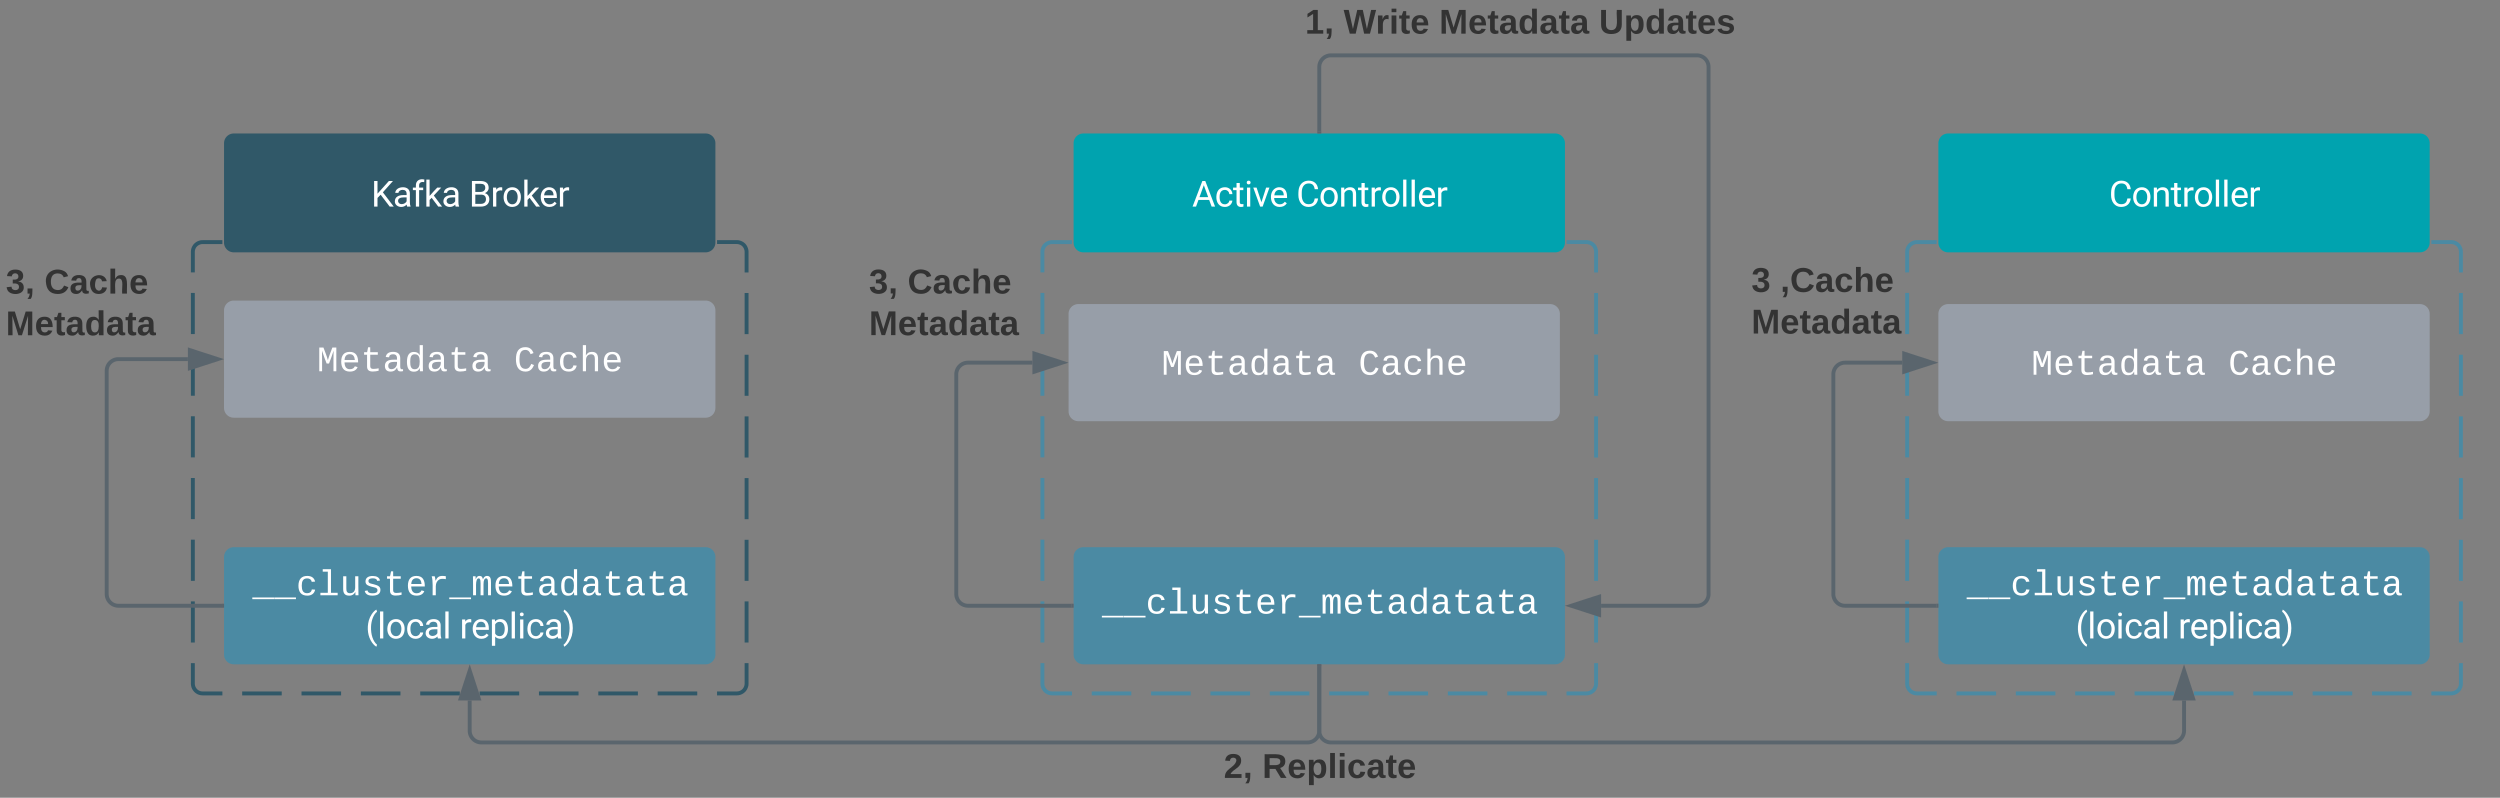 <svg xmlns="http://www.w3.org/2000/svg" viewBox="0 0 1279.75 408.35" height="408.35" width="1279.75"><rect x="0" y="0" width="1279.75" height="408.35" fill="#808080" stroke="none"/><defs xmlns:xlink="http://www.w3.org/1999/xlink"><path id="a" d="m561-1102c238-4 403 126 403 351v498c0 99 13 178 38 237v16h-194c-11-21-19-59-26-114-86 89-189 134-308 134-199 0-368-130-365-320 4-251 214-359 490-356h180v-85c-1-135-86-212-229-212-115 0-232 67-233 171h-186c20-205 206-316 430-320zm-267 776c0 117 90 185 207 185 122 0 239-75 278-162v-222h-145c-227 0-340 66-340 199" fill="#fff"/><path id="b" d="m442-501-116 121v380h-185v-1536h185v929c135-169 291-317 436-475h225l-421 452 470 630h-217" fill="#fff"/><path id="c" d="m663-916c-163-27-288 18-338 148v768h-185v-1082h180l3 125c61-97 147-145 258-145 36 0 63 5 82 14z" fill="#fff"/><path id="d" d="m584 20c-306 6-503-247-493-571 10-320 175-545 491-551 308-5 503 247 494 573-9 322-175 543-492 549zm-2-970c-208 0-305 185-305 421 0 216 106 398 307 398 211 0 307-186 307-420 0-214-109-399-309-399" fill="#fff"/><path id="e" d="m599-131c141 0 220-65 285-146l113 88c-91 139-227 209-408 209-308 1-496-234-496-565 0-223 93-397 233-485 74-48 154-72 240-72 300 2 449 218 445 537v77h-733c0 197 129 357 321 357zm227-509c-3-180-88-310-260-310-170 0-264 140-282 310z" fill="#fff"/><path id="f" d="m-5 220v-96h1238v96z" fill="#fff"/><path id="g" d="m631 20c-350 0-501-215-501-562 0-355 162-560 502-560 250 0 399 118 446 323l-192 14c-23-124-109-196-262-196-242 0-305 171-305 415 1 245 61 427 304 427 151 0 248-77 267-215l190 12c-41 215-197 342-449 342" fill="#fff"/><path id="h" d="m736-142h380v142h-982v-142h422v-1200h-289v-142h469z" fill="#fff"/><path id="i" d="m528 20c-247 0-343-132-343-381v-721h180v686c-4 177 45 284 224 277 194-8 279-136 279-336v-627h181c3 360-6 732 6 1082h-170c-4-54-7-126-8-185h-3c-65 121-160 205-346 205" fill="#fff"/><path id="j" d="m873-819c-18-114-119-146-250-146-163 0-245 50-245 151 0 151 170 148 294 185 182 54 388 94 388 320 0 240-189 325-439 329-245 4-410-69-454-268l159-31c24 133 136 168 295 165 144-2 270-31 270-171 0-164-195-160-331-202-167-52-350-87-350-299 0-218 173-315 413-313 220 2 373 77 412 260" fill="#fff"/><path id="k" d="m682 16c-209 0-323-80-324-285v-671h-168v-142h170l58-282h120v282h432v142h-432v652c2 114 60 155 182 155 106 0 209-16 297-34v137c-96 26-211 46-335 46" fill="#fff"/><path id="l" d="m617-1102c355 0 481 238 477 599h-772c5 222 84 388 301 388 144 0 244-59 284-166l158 45c-63 164-211 256-442 256-342 0-490-220-490-568 0-346 151-554 484-554zm291 461c-18-192-90-328-289-328-194 0-287 128-295 328z" fill="#fff"/><path id="m" d="m839-1102c70 0 148 7 206 17v167c-112-18-268-36-363 15-129 69-208 203-208 395v508h-180c-10-367 32-789-52-1082h171c21 75 41 161 48 250h5c67-152 152-270 373-270" fill="#fff"/><path id="n" d="m904-1102c199 0 220 177 220 381v721h-168v-686c-3-114 0-215-60-264-70-33-125-4-158 71-26 56-39 140-39 252v627h-168v-686c-3-114-1-215-61-264-78-41-136 24-157 84-24 69-39 159-39 259v607h-169c-3-360 6-732-6-1082h149c6 50 3 123 8 175 36-100 83-195 216-195 135 0 166 79 196 196 42-105 93-196 236-196" fill="#fff"/><path id="o" d="m1000-272c3 95 12 159 101 161 21 0 41-3 59-7v112c-44 10-86 16-139 16-141 2-191-84-197-217h-6c-70 131-170 227-372 227-207 0-318-120-318-322 0-266 194-348 454-354l236-4c12-191-40-305-222-305-140 0-220 47-232 172l-188-17c33-204 181-292 423-292 255 0 401 118 401 364zm-683-27c0 109 63 184 175 182 166-3 259-96 306-217 24-65 20-120 20-200-232 7-501-28-501 235" fill="#fff"/><path id="p" d="m865-914c-3-187-2-380-2-570h180v1261c0 76 1 155 6 223h-172c-8-49-9-116-10-174h-5c-61 130-154 200-332 200-135 0-234-46-297-139s-95-232-95-419c0-377 131-566 392-566 176 0 271 63 335 184zm-286-51c-222 0-255 197-255 427 0 229 31 425 253 425 237 0 286-195 286-441 0-238-52-411-284-411" fill="#fff"/><path id="q" d="m319-664c-15 438 109 822 342 1021l-38 113c-89-49-172-133-254-248-227-319-298-800-175-1247 67-244 240-513 429-618l38 122c-201 153-330 502-342 857" fill="#fff"/><path id="r" d="m341 0h-185v-1536h185z" fill="#fff"/><path id="s" d="m277-555c0 244 77 420 297 424 127 2 249-93 255-210h175c-24 214-199 361-430 361-316 0-493-242-482-582 11-319 164-533 481-540 237-5 426 165 431 392h-175c-7-133-115-242-256-240-209 4-296 166-296 395" fill="#fff"/><path id="t" d="m341 0h-185v-1082h185zm-91-1264c-68 0-108-42-109-105 0-62 41-107 109-107s110 44 110 107-42 105-110 105" fill="#fff"/><g id="u"><use transform="scale(.009)" xlink:href="#c"/><use transform="matrix(.009 0 0 .009 5.851 0)" xlink:href="#e"/><path d="m632-1102c291 0 422 251 422 573 0 297-141 548-419 549-131 0-235-42-310-125v521h-185v-1498h169l9 120c75-93 180-140 314-140zm-53 971c207 0 290-180 290-419 0-218-92-395-292-395-112 0-196 50-252 149v517c55 99 140 148 254 148" fill="#fff" transform="matrix(.009 0 0 .009 15.269 0)"/><use transform="matrix(.009 0 0 .009 25.243 0)" xlink:href="#r"/><use transform="matrix(.009 0 0 .009 29.557 0)" xlink:href="#t"/><use transform="matrix(.009 0 0 .009 33.872 0)" xlink:href="#s"/><use transform="matrix(.009 0 0 .009 43.177 0)" xlink:href="#a"/><path d="m38 357c293-216 419-844 299-1341-53-219-157-429-299-546l39-113c190 106 362 378 431 621 75 268 76 597 0 868-68 242-242 519-431 624" fill="#fff" transform="matrix(.009 0 0 .009 52.847 0)"/></g><path id="v" d="m456 20c-171 0-251-112-250-288v-671h-197v-143h197v-262h185v262h202v143h-202v671c-9 125 92 149 207 118v150c-49 13-96 20-142 20" fill="#fff"/><path id="w" d="m688-137c238 0 323-102 359-325h193c-32 297-228 482-552 482-361 0-569-299-569-680 0-197 8-360 73-497 88-186 257-317 513-319 316-2 509 195 535 488h-193c-31-212-118-330-342-330-272 0-397 224-393 523v141c-3 282 115 517 376 517" fill="#fff"/><path id="x" d="m589-945c-131 0-219 81-264 174v771h-185v-1082h175l6 136c83-104 191-156 324-156 229 0 346 129 346 387v715h-185v-716c-2-153-65-229-217-229" fill="#fff"/><g id="y"><path d="m285-1169c8 382 2 780 4 1169h-160v-1349h237c86 239 188 461 253 720 69-258 169-481 255-720h225v1349h-162c2-390-5-788 6-1169-75 255-170 488-259 729h-137c-90-240-185-475-262-729" fill="#fff" transform="scale(.009)"/><use transform="matrix(.009 0 0 .009 11.202 0)" xlink:href="#l"/><use transform="matrix(.009 0 0 .009 22.404 0)" xlink:href="#k"/><use transform="matrix(.009 0 0 .009 33.605 0)" xlink:href="#o"/><use transform="matrix(.009 0 0 .009 44.807 0)" xlink:href="#p"/><use transform="matrix(.009 0 0 .009 56.009 0)" xlink:href="#o"/><use transform="matrix(.009 0 0 .009 67.211 0)" xlink:href="#k"/><use transform="matrix(.009 0 0 .009 78.413 0)" xlink:href="#o"/></g><g id="z"><path d="m650-1214c-281 0-336 244-336 533 0 295 60 546 347 546 188 0 263-142 322-282l159 65c-84 197-207 372-483 372-401 0-546-295-546-701 0-407 135-689 536-689 264 0 391 146 466 335l-168 65c-47-129-127-244-297-244" fill="#fff" transform="scale(.009)"/><use transform="matrix(.009 0 0 .009 11.202 0)" xlink:href="#o"/><use transform="matrix(.009 0 0 .009 22.404 0)" xlink:href="#g"/><path d="m648-963c-190 6-283 138-283 336v627h-180v-1484h181c-2 197 6 404-9 587h3c62-120 159-205 339-205 242 0 351 135 350 381v721h-181v-695c1-168-57-273-220-268" fill="#fff" transform="matrix(.009 0 0 .009 33.605 0)"/><use transform="matrix(.009 0 0 .009 44.807 0)" xlink:href="#l"/></g><path id="A" d="m128-127c34 4 56 21 59 58 7 91-148 94-172 28-4-9-6-17-7-26l51-5c1 24 16 35 40 36 23 0 39-12 38-36-1-31-31-36-65-34v-40c32 2 59-3 59-33 0-20-13-33-34-33s-33 13-35 32l-50-3c6-44 37-68 86-68 50 0 83 20 83 66 0 35-22 52-53 58" fill="#333"/><path id="B" d="m76-54c-1 42 2 86-19 110h-33c12-14 22-32 24-56h-23v-54z" fill="#333"/><g id="C"><use transform="scale(.049)" xlink:href="#A"/><use transform="matrix(.049 0 0 .049 9.877 0)" xlink:href="#B"/></g><path id="D" d="m67-125c0 53 21 87 73 88 37 1 54-22 65-47l45 17c-17 42-51 71-110 71-82 0-120-46-125-129-7-110 109-156 196-107 18 10 29 29 36 50l-46 12c-8-25-30-41-62-41-52 0-71 34-72 86" fill="#333"/><path id="E" d="m133-34c-16 19-30 39-64 38-37-1-58-20-58-58-1-60 55-63 116-61 1-26-3-47-28-47-18 1-26 9-28 27l-52-2c7-38 36-58 82-57s74 22 75 68l1 82c-1 14 12 18 25 15v27c-30 8-71 5-69-32zm-48 3c29 0 43-24 42-57-32 0-66-3-65 30 0 17 8 27 23 27" fill="#333"/><path id="F" d="m190-63c-7 42-38 67-86 67-59 0-84-38-90-98-12-110 154-137 174-36l-49 2c-2-19-15-32-35-32-30 0-35 28-38 64-6 74 65 87 74 30" fill="#333"/><path id="G" d="m114-157c-59 0-34 97-39 157h-50v-261h50l-1 109c12-26 28-41 61-42 86-1 58 113 63 194h-50c-7-57 23-157-34-157" fill="#333"/><path id="H" d="m185-48c-13 30-37 53-82 52-60-2-89-37-89-100s30-98 90-98c62 0 83 45 84 108h-122c0 31 8 55 39 56 18 0 30-7 34-22zm-45-69c5-46-57-63-70-21-2 6-4 13-4 21z" fill="#333"/><g id="I"><use transform="scale(.049)" xlink:href="#D"/><use transform="matrix(.049 0 0 .049 12.79 0)" xlink:href="#E"/><use transform="matrix(.049 0 0 .049 22.667 0)" xlink:href="#F"/><use transform="matrix(.049 0 0 .049 32.543 0)" xlink:href="#G"/><use transform="matrix(.049 0 0 .049 43.358 0)" xlink:href="#H"/></g><path id="J" d="m230 0 2-204-64 204h-37l-63-204 2 204h-46v-248h70l56 185 57-185h69v248z" fill="#333"/><path id="K" d="m115-3c-36 14-87 7-87-42v-112h-24v-33h27l15-45h31v45h36v33h-36v99c-1 23 16 31 38 25z" fill="#333"/><path id="L" d="m88-194c31-1 46 15 58 34l-1-101h50l1 261h-48c-2-10 0-23-3-31-11 23-29 35-61 35-52 0-68-45-69-99 0-56 19-97 73-99zm17 164c33 0 40-30 41-66 1-37-9-64-41-64s-38 30-39 65c0 43 13 65 39 65" fill="#333"/><g id="M"><use transform="scale(.049)" xlink:href="#J"/><use transform="matrix(.049 0 0 .049 14.765 0)" xlink:href="#H"/><use transform="matrix(.049 0 0 .049 24.642 0)" xlink:href="#K"/><use transform="matrix(.049 0 0 .049 30.519 0)" xlink:href="#E"/><use transform="matrix(.049 0 0 .049 40.395 0)" xlink:href="#L"/><use transform="matrix(.049 0 0 .049 51.21 0)" xlink:href="#E"/><use transform="matrix(.049 0 0 .049 61.086 0)" xlink:href="#K"/><use transform="matrix(.049 0 0 .049 66.963 0)" xlink:href="#E"/></g><path id="N" d="m135-194c53 0 70 44 70 98 0 56-19 98-73 100-31 1-45-17-59-34 3 33 2 69 2 105h-50l-1-265h48c2 10 0 23 3 31 11-24 29-35 60-35zm-21 164c33 0 39-31 40-66 0-38-9-64-40-64-56 0-55 130 0 130" fill="#333"/><path id="O" d="m25-224v-37h50v37zm0 224v-190h50v190z" fill="#333"/><use id="P" transform="scale(.049)" xlink:href="#A"/></defs><g xmlns:xlink="http://www.w3.org/1999/xlink" transform="translate(-285.384 -299.637)"><path d="m384.1 428.55a5 5 0 0 1 5-5h273.46a5 5 0 0 1 5 5v221.07a5 5 0 0 1 -5 5h-273.46a5 5 0 0 1 -5-5z" fill="none"/><path d="m409.35 423.55h20.26m10.14 0h20.25m10.12 0h20.26m10.13 0h20.26m10.13 0h20.25m10.13 0h20.25m10.13 0h20.26m10.13 0h20.25m10.13 0h10.13l.78.06.76.2.73.3.67.4.6.5.5.6.4.68.3.73.2.77.06.78v10.53m0 10.53v21.06m0 10.53v21.04m0 10.53v21.05m0 10.53v21.05m0 10.53v21.05m0 10.5v21.07m0 10.52v10.52l-.06.78-.2.77-.3.72-.4.66-.5.6-.6.5-.67.42-.73.3-.76.18-.78.06h-10.13m-10.13 0h-20.25m-10.13 0h-20.26m-10.13 0h-20.25m-10.13 0h-20.25m-10.14 0h-20.26m-10.12 0h-20.26m-10.13 0h-20.26m-10.13 0h-20.25m-10.13 0h-10.12l-.8-.06-.75-.18-.73-.3-.66-.4-.6-.52-.5-.6-.42-.67-.3-.73-.18-.77-.06-.78v-10.49m0-10.53v-21.07m0-10.5v-21.1m0-10.53v-21.05m0-10.53v-21.05m0-10.53v-21.01m0-10.54v-21.06m0-10.52v-10.53l.06-.78.18-.76.3-.72.4-.67.52-.6.6-.5.66-.4.73-.3.76-.2.8-.05h10.12" fill="none" stroke="#305868" stroke-width="2"/><path d="m400.07 372.97a5 5 0 0 1 5-5h241.53a5 5 0 0 1 5 5v50.84a5 5 0 0 1 -5 5h-241.54a5 5 0 0 1 -5-5z" fill="#305868"/><g transform="translate(475.375 405.401)"><path d="m539-677-178 185v492h-192v-1456h192v720l647-720h232l-573 643 618 813h-230" fill="#fff" transform="scale(.009)"/><use transform="matrix(.009 0 0 .009 11.146 0)" xlink:href="#a"/><path d="m704-1390c-164-38-297 28-288 194v114h231v143h-231v939h-185v-939h-171v-143h171v-111c-12-274 208-416 483-347" fill="#fff" transform="matrix(.009 0 0 .009 20.816 0)"/><use transform="matrix(.009 0 0 .009 26.988 0)" xlink:href="#b"/><use transform="matrix(.009 0 0 .009 35.998 0)" xlink:href="#a"/></g><g transform="translate(525.444 405.401)"><path d="m1160-420c-1 275-197 420-486 420h-505v-1456h476c294-1 476 112 476 388 0 153-99 253-216 302 146 38 255 167 255 346zm-482 263c171 2 289-95 289-261 0-175-95-263-286-263h-320v524zm250-912c-2-172-104-229-283-229h-284v463h290c157 3 278-84 277-234" fill="#fff" transform="scale(.009)"/><use transform="matrix(.009 0 0 .009 11.068 0)" xlink:href="#c"/><use transform="matrix(.009 0 0 .009 16.91 0)" xlink:href="#d"/><use transform="matrix(.009 0 0 .009 27.049 0)" xlink:href="#b"/><use transform="matrix(.009 0 0 .009 35.885 0)" xlink:href="#e"/><use transform="matrix(.009 0 0 .009 45.304 0)" xlink:href="#c"/></g><path d="m400.07 584.75a5 5 0 0 1 5-5h241.53a5 5 0 0 1 5 5v49.95a5 5 0 0 1 -5 5h-241.54a5 5 0 0 1 -5-5z" fill="#4b8aa3"/><g transform="translate(414.584 604.367)"><use transform="scale(.009)" xlink:href="#f"/><use transform="matrix(.009 0 0 .009 11.202 0)" xlink:href="#f"/><use transform="matrix(.009 0 0 .009 22.404 0)" xlink:href="#g"/><use transform="matrix(.009 0 0 .009 33.605 0)" xlink:href="#h"/><use transform="matrix(.009 0 0 .009 44.807 0)" xlink:href="#i"/><use transform="matrix(.009 0 0 .009 56.009 0)" xlink:href="#j"/><use transform="matrix(.009 0 0 .009 67.211 0)" xlink:href="#k"/><use transform="matrix(.009 0 0 .009 78.413 0)" xlink:href="#l"/><use transform="matrix(.009 0 0 .009 89.615 0)" xlink:href="#m"/><use transform="matrix(.009 0 0 .009 100.816 0)" xlink:href="#f"/><use transform="matrix(.009 0 0 .009 112.018 0)" xlink:href="#n"/><use transform="matrix(.009 0 0 .009 123.22 0)" xlink:href="#l"/><use transform="matrix(.009 0 0 .009 134.422 0)" xlink:href="#k"/><use transform="matrix(.009 0 0 .009 145.624 0)" xlink:href="#o"/><use transform="matrix(.009 0 0 .009 156.826 0)" xlink:href="#p"/><use transform="matrix(.009 0 0 .009 168.027 0)" xlink:href="#o"/><use transform="matrix(.009 0 0 .009 179.229 0)" xlink:href="#k"/><use transform="matrix(.009 0 0 .009 190.431 0)" xlink:href="#o"/><use transform="matrix(.009 0 0 .009 201.633 0)" xlink:href="#k"/><use transform="matrix(.009 0 0 .009 212.301 0)" xlink:href="#o"/></g><g transform="translate(472.445 626.466)"><use transform="scale(.009)" xlink:href="#q"/><use transform="matrix(.009 0 0 .009 6.076 0)" xlink:href="#r"/><use transform="matrix(.009 0 0 .009 10.391 0)" xlink:href="#d"/><use transform="matrix(.009 0 0 .009 20.53 0)" xlink:href="#s"/><use transform="matrix(.009 0 0 .009 29.835 0)" xlink:href="#a"/><use transform="matrix(.009 0 0 .009 39.505 0)" xlink:href="#r"/></g><use transform="translate(520.665 626.466)" xlink:href="#u"/><path d="m819 428.55a5 5 0 0 1 5-5h273.45a5 5 0 0 1 5 5v221.07a5 5 0 0 1 -5 5h-273.45a5 5 0 0 1 -5-5z" fill="none"/><path d="m844.25 423.55h20.25m10.13 0h20.26m10.12 0h20.25m10.13 0h20.26m10.13 0h20.24m10.13 0h20.26m10.13 0h20.25m10.14 0h20.26m10.12 0h10.13l.78.06.77.2.72.3.67.4.6.5.5.6.4.68.3.73.2.77.05.78v10.53m0 10.53v21.06m0 10.53v21.04m0 10.53v21.05m0 10.53v21.05m0 10.53v21.05m0 10.5v21.07m0 10.52v10.52l-.06.78-.2.77-.3.72-.4.66-.5.6-.6.5-.68.42-.72.3-.77.18-.78.06h-10.13m-10.12 0h-20.26m-10.13 0h-20.24m-10.13 0h-20.26m-10.13 0h-20.22m-10.14 0h-20.26m-10.13 0h-20.25m-10.13 0h-20.27m-10.13 0h-20.25m-10.13 0h-10.11l-.8-.06-.76-.18-.72-.3-.67-.4-.6-.52-.5-.6-.42-.67-.3-.73-.18-.77-.06-.78v-10.49m0-10.53v-21.07m0-10.5v-21.1m0-10.53v-21.05m0-10.53v-21.05m0-10.53v-21.01m0-10.54v-21.06m0-10.52v-10.53l.05-.78.18-.76.3-.72.4-.67.52-.6.6-.5.67-.4.72-.3.77-.2.8-.05h10.12" fill="none" stroke="#4b8aa3" stroke-width="2"/><path d="m834.96 372.97a5 5 0 0 1 5-5h241.52a5 5 0 0 1 5 5v50.84a5 5 0 0 1 -5 5h-241.52a5 5 0 0 1 -5-5z" fill="#00a3af"/><g transform="translate(895.607 405.401)"><path d="m973-380h-610l-137 380h-198l556-1456h168l557 1456h-197zm-552-158h495l-248-681" fill="#fff" transform="scale(.009)"/><use transform="matrix(.009 0 0 .009 11.597 0)" xlink:href="#s"/><use transform="matrix(.009 0 0 .009 20.903 0)" xlink:href="#v"/><use transform="matrix(.009 0 0 .009 26.71 0)" xlink:href="#t"/><path d="m497-251 268-831h189l-388 1082h-141l-392-1082h189" fill="#fff" transform="matrix(.009 0 0 .009 31.024 0)"/><use transform="matrix(.009 0 0 .009 39.523 0)" xlink:href="#e"/></g><g transform="translate(948.949 405.401)"><use transform="scale(.009)" xlink:href="#w"/><use transform="matrix(.009 0 0 .009 11.571 0)" xlink:href="#d"/><use transform="matrix(.009 0 0 .009 21.71 0)" xlink:href="#x"/><use transform="matrix(.009 0 0 .009 31.519 0)" xlink:href="#v"/><use transform="matrix(.009 0 0 .009 37.326 0)" xlink:href="#c"/><use transform="matrix(.009 0 0 .009 43.168 0)" xlink:href="#d"/><use transform="matrix(.009 0 0 .009 53.307 0)" xlink:href="#r"/><use transform="matrix(.009 0 0 .009 57.622 0)" xlink:href="#r"/><use transform="matrix(.009 0 0 .009 61.936 0)" xlink:href="#e"/><use transform="matrix(.009 0 0 .009 71.354 0)" xlink:href="#c"/></g><path d="m834.96 584.75a5 5 0 0 1 5-5h241.52a5 5 0 0 1 5 5v49.95a5 5 0 0 1 -5 5h-241.52a5 5 0 0 1 -5-5z" fill="#4b8aa3"/><g transform="translate(849.478 613.742)"><use transform="scale(.009)" xlink:href="#f"/><use transform="matrix(.009 0 0 .009 11.202 0)" xlink:href="#f"/><use transform="matrix(.009 0 0 .009 22.404 0)" xlink:href="#g"/><use transform="matrix(.009 0 0 .009 33.605 0)" xlink:href="#h"/><use transform="matrix(.009 0 0 .009 44.807 0)" xlink:href="#i"/><use transform="matrix(.009 0 0 .009 56.009 0)" xlink:href="#j"/><use transform="matrix(.009 0 0 .009 67.211 0)" xlink:href="#k"/><use transform="matrix(.009 0 0 .009 78.413 0)" xlink:href="#l"/><use transform="matrix(.009 0 0 .009 89.615 0)" xlink:href="#m"/><use transform="matrix(.009 0 0 .009 100.816 0)" xlink:href="#f"/><use transform="matrix(.009 0 0 .009 112.018 0)" xlink:href="#n"/><use transform="matrix(.009 0 0 .009 123.22 0)" xlink:href="#l"/><use transform="matrix(.009 0 0 .009 134.422 0)" xlink:href="#k"/><use transform="matrix(.009 0 0 .009 145.624 0)" xlink:href="#o"/><use transform="matrix(.009 0 0 .009 156.826 0)" xlink:href="#p"/><use transform="matrix(.009 0 0 .009 168.027 0)" xlink:href="#o"/><use transform="matrix(.009 0 0 .009 179.229 0)" xlink:href="#k"/><use transform="matrix(.009 0 0 .009 190.431 0)" xlink:href="#o"/><use transform="matrix(.009 0 0 .009 201.633 0)" xlink:href="#k"/><use transform="matrix(.009 0 0 .009 212.301 0)" xlink:href="#o"/></g><path d="m400.07 458.5a5 5 0 0 1 5-5h241.53a5 5 0 0 1 5 5v49.96a5 5 0 0 1 -5 5h-241.54a5 5 0 0 1 -5-5z" fill="#979ea8"/><use transform="translate(447.656 489.675)" xlink:href="#y"/><use transform="translate(548.473 489.675)" xlink:href="#z"/><path d="m1261.66 428.55a5 5 0 0 1 5-5h273.47a5 5 0 0 1 5 5v221.07a5 5 0 0 1 -5 5h-273.47a5 5 0 0 1 -5-5z" fill="none"/><path d="m1286.92 423.55h20.26m10.13 0h20.26m10.13 0h20.25m10.13 0h20.25m10.13 0h20.26m10.13 0h20.25m10.13 0h20.26m10.12 0h20.25m10.13 0h10.13l.78.06.77.2.73.3.67.4.6.5.5.6.4.68.32.73.17.77.06.78v10.53m0 10.53v21.06m0 10.53v21.04m0 10.53v21.05m0 10.53v21.05m0 10.53v21.05m0 10.5v21.07m0 10.52v10.52l-.06.78-.18.77-.32.72-.4.66-.52.6-.6.5-.66.42-.73.3-.76.18-.77.06h-10.12m-10.13 0h-20.25m-10.13 0h-20.27m-10.13 0h-20.25m-10.13 0h-20.26m-10.13 0h-20.25m-10.13 0h-20.26m-10.14 0h-20.25m-10.12 0h-20.26m-10.13 0h-10.13l-.8-.06-.75-.18-.72-.3-.67-.4-.6-.52-.5-.6-.42-.67-.3-.73-.17-.77-.07-.78v-10.49m0-10.53v-21.07m0-10.5v-21.1m0-10.53v-21.05m0-10.53v-21.05m0-10.53v-21.01m0-10.54v-21.06m0-10.52v-10.53l.07-.78.18-.76.3-.72.42-.67.5-.6.6-.5.67-.4.72-.3.76-.2.78-.05h10.13" fill="none" stroke="#4b8aa3" stroke-width="2"/><path d="m1277.64 372.97a5 5 0 0 1 5-5h241.5a5 5 0 0 1 5 5v50.84a5 5 0 0 1 -5 5h-241.5a5 5 0 0 1 -5-5z" fill="#00a3af"/><g transform="translate(1364.955 405.401)"><use transform="scale(.009)" xlink:href="#w"/><use transform="matrix(.009 0 0 .009 11.571 0)" xlink:href="#d"/><use transform="matrix(.009 0 0 .009 21.71 0)" xlink:href="#x"/><use transform="matrix(.009 0 0 .009 31.519 0)" xlink:href="#v"/><use transform="matrix(.009 0 0 .009 37.326 0)" xlink:href="#c"/><use transform="matrix(.009 0 0 .009 43.168 0)" xlink:href="#d"/><use transform="matrix(.009 0 0 .009 53.307 0)" xlink:href="#r"/><use transform="matrix(.009 0 0 .009 57.622 0)" xlink:href="#r"/><use transform="matrix(.009 0 0 .009 61.936 0)" xlink:href="#e"/><use transform="matrix(.009 0 0 .009 71.354 0)" xlink:href="#c"/></g><path d="m1277.64 584.75a5 5 0 0 1 5-5h241.5a5 5 0 0 1 5 5v49.95a5 5 0 0 1 -5 5h-241.5a5 5 0 0 1 -5-5z" fill="#4b8aa3"/><g transform="translate(1292.155 604.367)"><use transform="scale(.009)" xlink:href="#f"/><use transform="matrix(.009 0 0 .009 11.202 0)" xlink:href="#f"/><use transform="matrix(.009 0 0 .009 22.404 0)" xlink:href="#g"/><use transform="matrix(.009 0 0 .009 33.605 0)" xlink:href="#h"/><use transform="matrix(.009 0 0 .009 44.807 0)" xlink:href="#i"/><use transform="matrix(.009 0 0 .009 56.009 0)" xlink:href="#j"/><use transform="matrix(.009 0 0 .009 67.211 0)" xlink:href="#k"/><use transform="matrix(.009 0 0 .009 78.413 0)" xlink:href="#l"/><use transform="matrix(.009 0 0 .009 89.615 0)" xlink:href="#m"/><use transform="matrix(.009 0 0 .009 100.816 0)" xlink:href="#f"/><use transform="matrix(.009 0 0 .009 112.018 0)" xlink:href="#n"/><use transform="matrix(.009 0 0 .009 123.22 0)" xlink:href="#l"/><use transform="matrix(.009 0 0 .009 134.422 0)" xlink:href="#k"/><use transform="matrix(.009 0 0 .009 145.624 0)" xlink:href="#o"/><use transform="matrix(.009 0 0 .009 156.826 0)" xlink:href="#p"/><use transform="matrix(.009 0 0 .009 168.027 0)" xlink:href="#o"/><use transform="matrix(.009 0 0 .009 179.229 0)" xlink:href="#k"/><use transform="matrix(.009 0 0 .009 190.431 0)" xlink:href="#o"/><use transform="matrix(.009 0 0 .009 201.633 0)" xlink:href="#k"/><use transform="matrix(.009 0 0 .009 212.301 0)" xlink:href="#o"/></g><g transform="translate(1347.859 626.466)"><use transform="scale(.009)" xlink:href="#q"/><use transform="matrix(.009 0 0 .009 6.076 0)" xlink:href="#r"/><use transform="matrix(.009 0 0 .009 10.391 0)" xlink:href="#d"/><use transform="matrix(.009 0 0 .009 20.53 0)" xlink:href="#t"/><use transform="matrix(.009 0 0 .009 24.844 0)" xlink:href="#s"/><use transform="matrix(.009 0 0 .009 34.149 0)" xlink:href="#a"/><use transform="matrix(.009 0 0 .009 43.819 0)" xlink:href="#r"/></g><use transform="translate(1400.393 626.466)" xlink:href="#u"/><path d="m832.38 460.3a5 5 0 0 1 5-5h241.5a5 5 0 0 1 5 5v49.95a5 5 0 0 1 -5 5h-241.48a5 5 0 0 1 -5-5z" fill="#979ea8"/><use transform="translate(879.966 491.473)" xlink:href="#y"/><use transform="translate(980.783 491.473)" xlink:href="#z"/><path d="m1277.64 460.3a5 5 0 0 1 5-5h241.5a5 5 0 0 1 5 5v49.95a5 5 0 0 1 -5 5h-241.5a5 5 0 0 1 -5-5z" fill="#979ea8"/><use transform="translate(1325.227 491.473)" xlink:href="#y"/><use transform="translate(1426.044 491.473)" xlink:href="#z"/><path d="m833.96 609.72h-53.06a6 6 0 0 1 -6-6v-112.44a6 6 0 0 1 6-6h32.98" fill="none" stroke="#5a656d" stroke-width="2"/><path d="m834.96 610.72h-1.02v-2h1.02z" fill="#5a656d" stroke="#5a656d" stroke-width=".05"/><path d="m829.14 485.28-14.26 4.64v-9.27z" fill="#5a656d" stroke="#5a656d" stroke-width="2"/><use transform="translate(730.233 449.871)" xlink:href="#C"/><use transform="translate(749.986 449.871)" xlink:href="#I"/><use transform="translate(730.233 471.204)" xlink:href="#M"/><path d="m960.72 640.7v33a6 6 0 0 1 -6 6h-422.9a6 6 0 0 1 -6-6v-15.5" fill="none" stroke="#5a656d" stroke-width="2"/><path d="m961.72 640.72h-2v-1.02h2z" fill="#5a656d" stroke="#5a656d" stroke-width=".05"/><path d="m525.83 642.93 4.63 14.27h-9.27z" fill="#5a656d" stroke="#5a656d" stroke-width="2"/><g transform="translate(911.816 697.876)"><path d="m182-182c0 78-84 86-111 141h115v41h-174c-6-101 99-100 120-180 1-22-12-31-33-32-23 0-32 14-35 34l-49-3c5-45 32-70 84-70 51 0 83 22 83 69" fill="#333" transform="scale(.049)"/><use transform="matrix(.049 0 0 .049 9.877 0)" xlink:href="#B"/></g><g transform="translate(931.569 697.876)"><path d="m240-174c0 40-23 61-54 70l67 104h-59l-57-94h-61v94h-52v-248c93 4 217-23 216 74zm-164 40c48-2 112 12 112-38 0-48-66-32-112-35z" fill="#333" transform="scale(.049)"/><use transform="matrix(.049 0 0 .049 12.79 0)" xlink:href="#H"/><use transform="matrix(.049 0 0 .049 22.667 0)" xlink:href="#N"/><path d="m25 0v-261h50v261z" fill="#333" transform="matrix(.049 0 0 .049 33.481 0)"/><use transform="matrix(.049 0 0 .049 38.42 0)" xlink:href="#O"/><use transform="matrix(.049 0 0 .049 43.358 0)" xlink:href="#F"/><use transform="matrix(.049 0 0 .049 53.235 0)" xlink:href="#E"/><use transform="matrix(.049 0 0 .049 63.111 0)" xlink:href="#K"/><use transform="matrix(.049 0 0 .049 68.988 0)" xlink:href="#H"/></g><g stroke="#5a656d"><path d="m960.72 640.7v33a6 6 0 0 0 6 6h430.68a6 6 0 0 0 6-6v-15.5" fill="none" stroke-width="2"/><path d="m961.72 640.72h-2v-1.02h2z" fill="#5a656d" stroke-width=".05"/><path d="m1403.4 642.93 4.63 14.27h-9.27z" fill="#5a656d" stroke-width="2"/><path d="m399.07 609.72h-53.07a6 6 0 0 1 -6-6v-114.24a6 6 0 0 1 6-6h35.57" fill="none" stroke-width="2"/><path d="m400.07 610.72h-1.03v-2h1.03z" fill="#5a656d" stroke-width=".05"/><path d="m396.83 483.48-14.26 4.64v-9.27z" fill="#5a656d" stroke-width="2"/></g><use transform="translate(288.384 449.932)" xlink:href="#C"/><use transform="translate(308.137 449.932)" xlink:href="#I"/><use transform="translate(288.384 471.266)" xlink:href="#M"/><path d="m1276.64 609.72h-46.77a6 6 0 0 1 -6-6v-112.44a6 6 0 0 1 6-6h29.27" fill="none" stroke="#5a656d" stroke-width="2"/><path d="m1277.64 610.72h-1.03v-2h1.04z" fill="#5a656d" stroke="#5a656d" stroke-width=".05"/><path d="m1274.4 485.28-14.26 4.64v-9.27z" fill="#5a656d" stroke="#5a656d" stroke-width="2"/><use transform="translate(1181.937 449.056)" xlink:href="#P"/><g transform="translate(1196.751 449.056)"><use transform="scale(.049)" xlink:href="#B"/><use transform="matrix(.049 0 0 .049 4.938 0)" xlink:href="#D"/><use transform="matrix(.049 0 0 .049 17.728 0)" xlink:href="#E"/><use transform="matrix(.049 0 0 .049 27.605 0)" xlink:href="#F"/><use transform="matrix(.049 0 0 .049 37.481 0)" xlink:href="#G"/><use transform="matrix(.049 0 0 .049 48.296 0)" xlink:href="#H"/></g><use transform="translate(1181.937 470.389)" xlink:href="#M"/><path d="m960.72 366.97v-33a6 6 0 0 1 6-6h187.28a6 6 0 0 1 6 6v269.75a6 6 0 0 1 -6 6h-49.02" fill="none" stroke="#5a656d" stroke-width="2"/><path d="m961.72 367.97h-2v-1.03h2z" fill="#5a656d" stroke="#5a656d" stroke-width=".05"/><path d="m1089.7 609.72 14.28-4.63v9.26z" fill="#5a656d" stroke="#5a656d" stroke-width="2"/><g transform="translate(953.444 316.859)"><path d="m23 0v-37h61v-169l-59 37v-38l62-41h46v211h57v37z" fill="#333" transform="scale(.049)"/><use transform="matrix(.049 0 0 .049 9.877 0)" xlink:href="#B"/></g><g transform="translate(973.197 316.859)"><path d="m275 0h-61l-44-196-44 196h-62l-64-248h53l44 199 45-199h58l43 199 44-199h52" fill="#333" transform="scale(.049)"/><path d="m135-150c-39-12-60 13-60 57v93h-50l-1-190h47c2 13-1 29 3 40 6-28 27-53 61-41z" fill="#333" transform="matrix(.049 0 0 .049 16.395 0)"/><use transform="matrix(.049 0 0 .049 23.309 0)" xlink:href="#O"/><use transform="matrix(.049 0 0 .049 28.247 0)" xlink:href="#K"/><use transform="matrix(.049 0 0 .049 34.123 0)" xlink:href="#H"/></g><g transform="translate(1022.136 316.859)"><use transform="scale(.049)" xlink:href="#J"/><use transform="matrix(.049 0 0 .049 14.765 0)" xlink:href="#H"/><use transform="matrix(.049 0 0 .049 24.642 0)" xlink:href="#K"/><use transform="matrix(.049 0 0 .049 30.519 0)" xlink:href="#E"/><use transform="matrix(.049 0 0 .049 40.395 0)" xlink:href="#L"/><use transform="matrix(.049 0 0 .049 51.21 0)" xlink:href="#E"/><use transform="matrix(.049 0 0 .049 61.086 0)" xlink:href="#K"/><use transform="matrix(.049 0 0 .049 66.963 0)" xlink:href="#E"/></g><g transform="translate(1103.913 316.859)"><path d="m238-95c0 69-44 99-111 99-64 0-105-29-105-97v-155h51v151c-1 38 19 59 55 60 90 1 49-130 58-211h52z" fill="#333" transform="scale(.049)"/><use transform="matrix(.049 0 0 .049 12.79 0)" xlink:href="#N"/><use transform="matrix(.049 0 0 .049 23.605 0)" xlink:href="#L"/><use transform="matrix(.049 0 0 .049 34.42 0)" xlink:href="#E"/><use transform="matrix(.049 0 0 .049 44.296 0)" xlink:href="#K"/><use transform="matrix(.049 0 0 .049 50.173 0)" xlink:href="#H"/><path d="m137-138c1-29-70-34-71-4 15 46 118 7 119 86 1 83-164 76-172 9l43-7c4 19 20 25 44 25 33 8 57-30 24-41-43-14-102-11-104-66-2-80 154-74 161-7" fill="#333" transform="matrix(.049 0 0 .049 60.049 0)"/></g></g></svg>